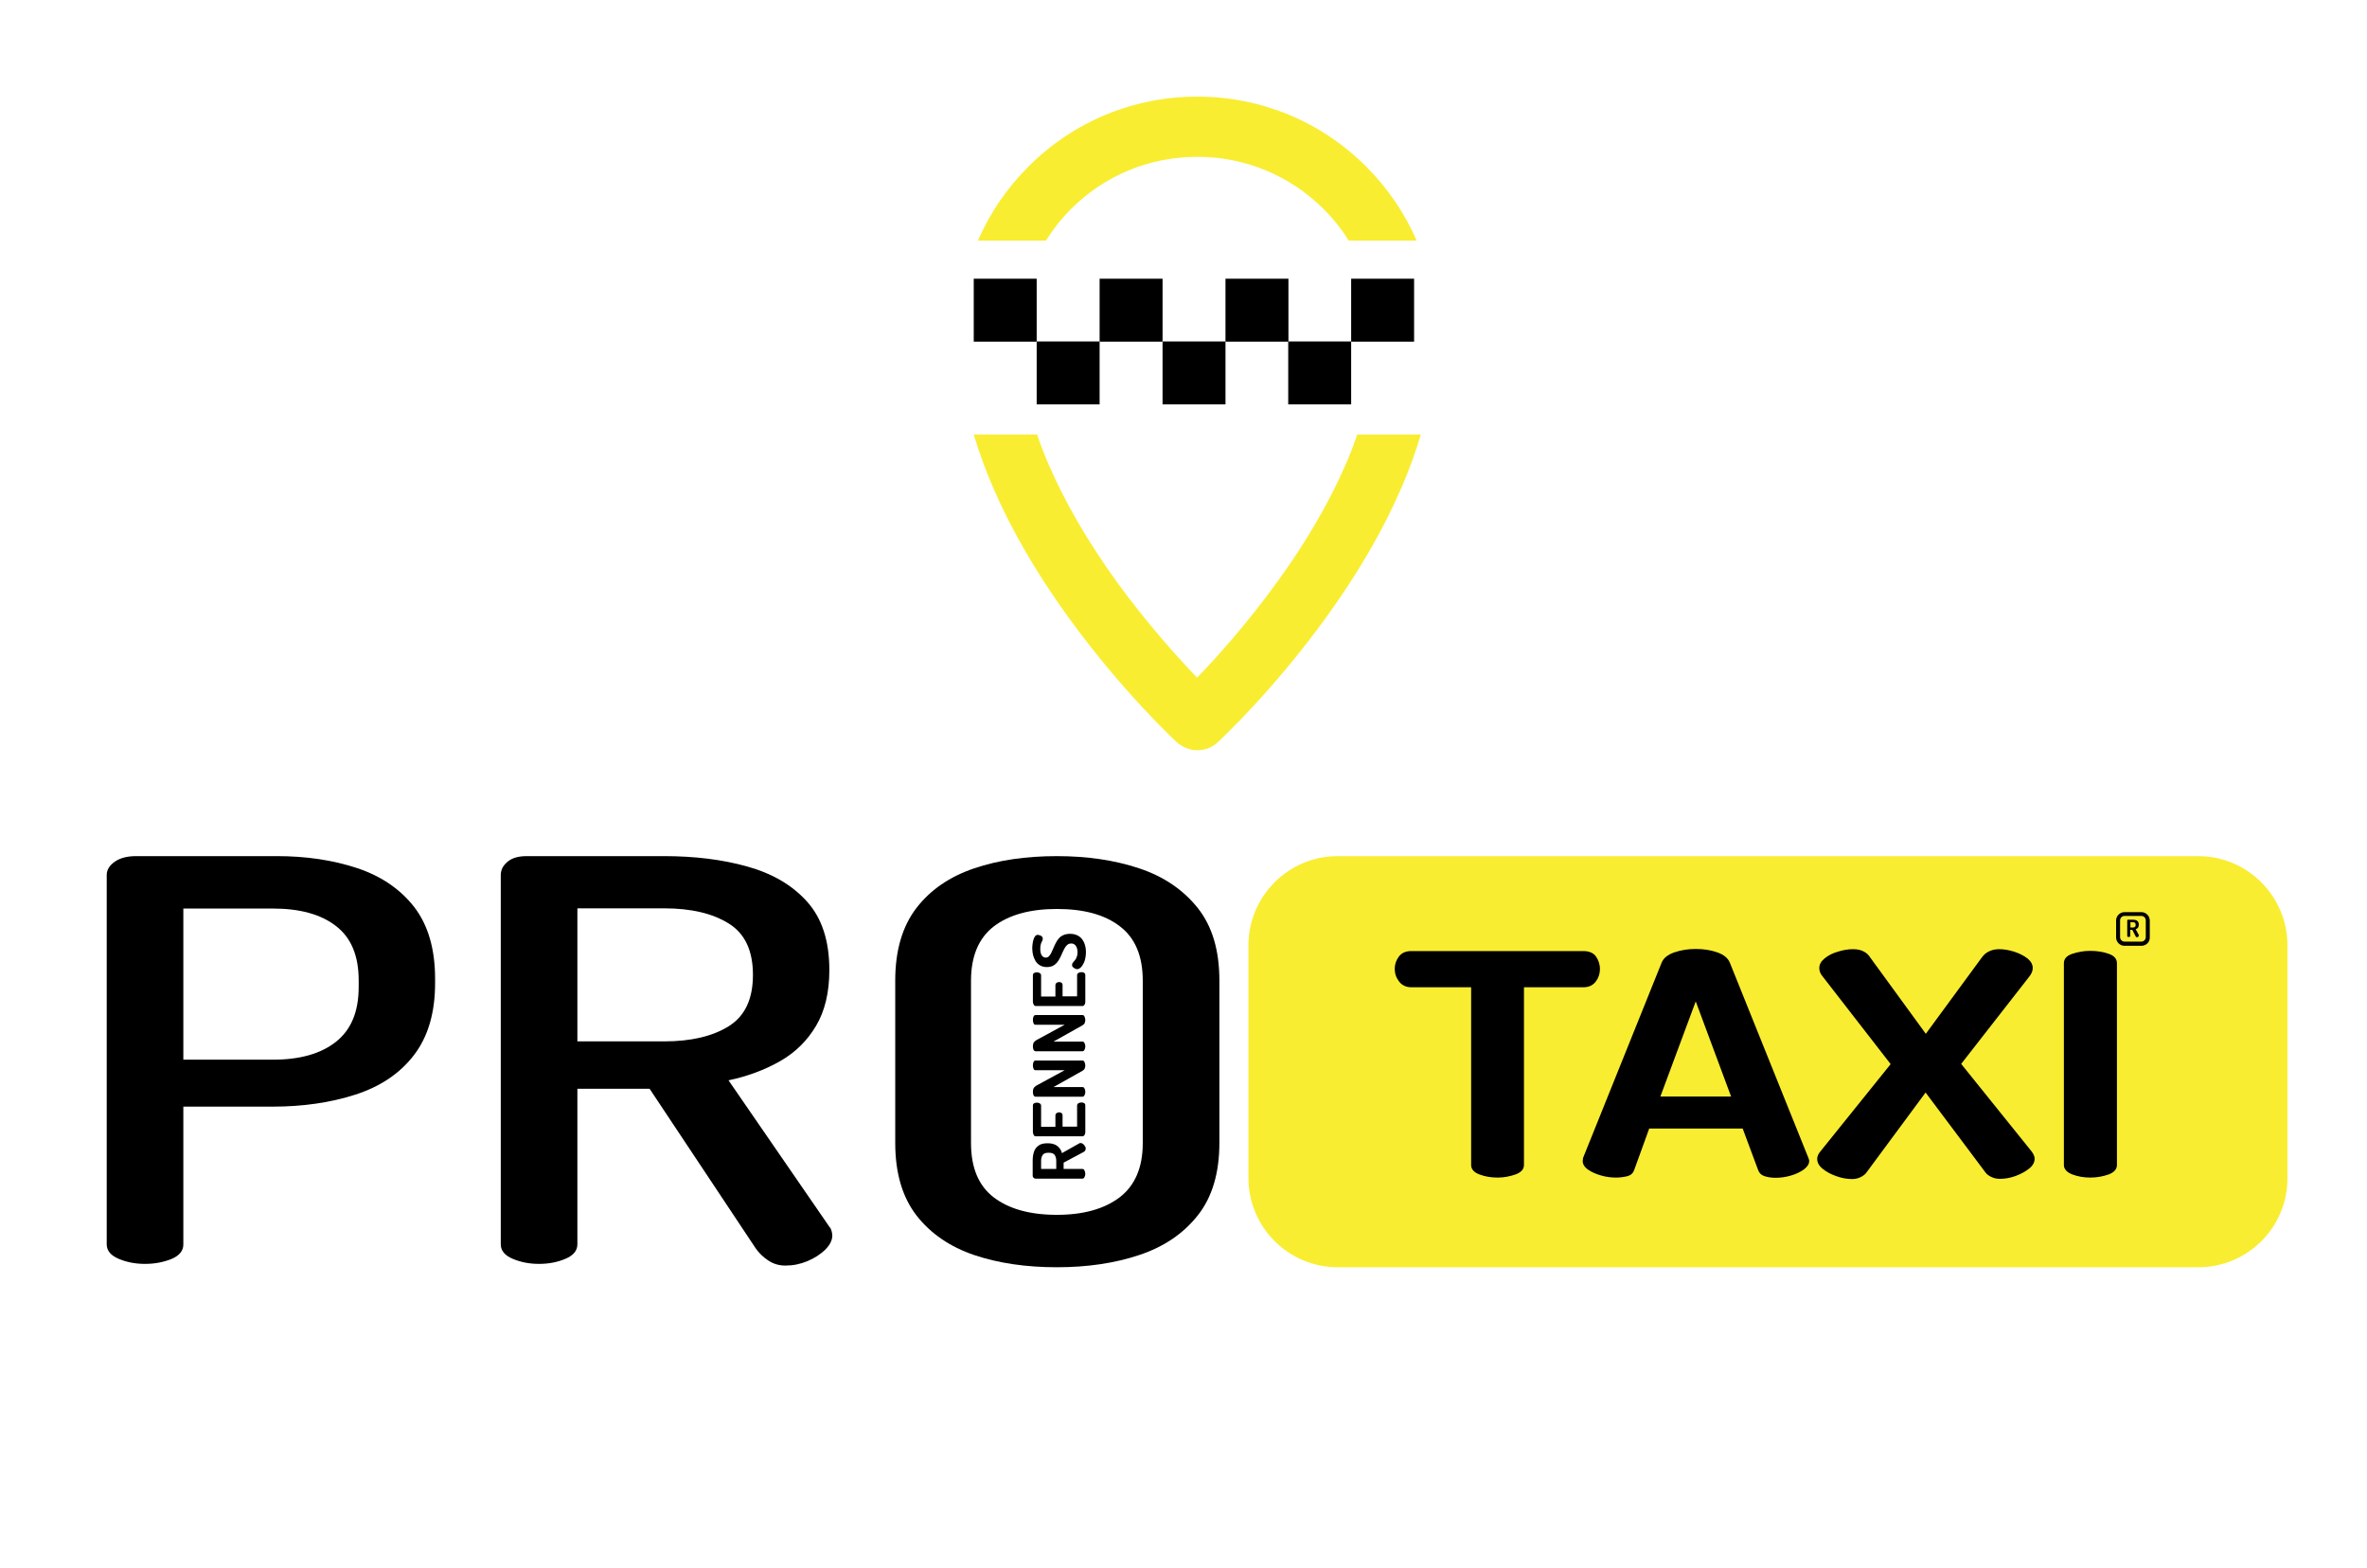 <?xml version="1.0" encoding="utf-8"?>
<!-- Generator: Adobe Illustrator 23.0.2, SVG Export Plug-In . SVG Version: 6.00 Build 0)  -->
<svg version="1.1" id="Layer_1" xmlns="http://www.w3.org/2000/svg" xmlns:xlink="http://www.w3.org/1999/xlink" x="0px" y="0px"
	 viewBox="0 0 1124.5 744.8" style="enable-background:new 0 0 1124.5 744.8;" xml:space="preserve">
<style type="text/css">
	.st0{fill:#F9ED32;}
</style>
<g>
	<g>
		<rect x="641.9" y="132.4" width="29.9" height="29.9"/>
		<rect x="612" y="162.2" width="29.9" height="29.9"/>
		<rect x="582.2" y="132.4" width="29.9" height="29.9"/>
		<rect x="552.3" y="162.2" width="29.9" height="29.9"/>
		<rect x="522.4" y="132.4" width="29.9" height="29.9"/>
		<rect x="492.5" y="162.2" width="29.9" height="29.9"/>
		<rect x="462.6" y="132.4" width="29.9" height="29.9"/>
	</g>
	<g>
		<path class="st0" d="M644.8,206.4c-1.6,4.7-3.4,9.4-5.5,14.2c-7.8,18-18.7,36.8-32.5,55.8c-14.4,19.9-28.8,35.9-38.1,45.5
			c-9.2-9.6-23.6-25.5-38-45.3c-13.8-19.1-24.7-37.9-32.5-55.9c-2.1-4.8-3.9-9.6-5.5-14.3h-30.1c2.5,8.4,5.6,17,9.4,25.7
			c8.6,19.9,20.6,40.5,35.6,61.2c25.4,35.1,50.4,58.3,51.5,59.3c2.7,2.4,6.1,3.8,9.7,3.8c3.6,0,7.1-1.3,9.7-3.8
			c1.1-1,26.2-24.3,51.5-59.3c15-20.7,27-41.3,35.6-61.2c3.8-8.7,6.9-17.2,9.4-25.7H644.8z"/>
		<path class="st0" d="M496.9,114.3c3.4-5.4,7.3-10.4,11.9-15c16-16,37.3-24.8,60-24.8c22.7,0,43.9,8.8,60,24.8
			c4.6,4.6,8.6,9.6,11.9,15h32.3c-5.6-13-13.7-24.9-24-35.2c-21.4-21.4-49.9-33.2-80.2-33.2c-30.3,0-58.8,11.8-80.2,33.2
			c-10.3,10.3-18.4,22.2-24,35.2H496.9z"/>
	</g>
</g>
<g>
	<g>
		<path d="M68.9,600.4c-4.6,0-8.7-0.8-12.5-2.4c-3.8-1.6-5.7-3.9-5.7-6.9V415.7c0-2.5,1.3-4.6,3.9-6.4c2.6-1.8,6-2.6,10.1-2.6h66.9
			c13.9,0,26.6,1.9,38.1,5.7c11.4,3.8,20.5,10,27.1,18.5c6.6,8.6,9.9,19.9,9.9,34.1v2.1c0,14.1-3.4,25.5-10.1,34.2
			c-6.7,8.7-16,14.9-27.8,18.7c-11.8,3.8-24.9,5.7-39.3,5.7H87.1v65.5c0,3-1.9,5.3-5.7,6.9C77.6,599.6,73.5,600.4,68.9,600.4z
			 M87.1,503.4h42.5c12.8,0,22.8-2.8,30-8.5c7.2-5.7,10.8-14.3,10.8-26v-3.2c0-11.7-3.6-20.3-10.8-25.8c-7.2-5.6-17.2-8.3-30-8.3
			H87.1V503.4z"/>
		<path d="M373.1,601.2c-3,0-5.7-0.8-8.1-2.4c-2.4-1.6-4.4-3.5-6-5.8l-50.4-75.8h-34.3v73.9c0,3-1.9,5.3-5.7,6.9
			c-3.8,1.6-7.9,2.4-12.5,2.4c-4.6,0-8.7-0.8-12.5-2.4c-3.8-1.6-5.7-3.9-5.7-6.9V415.7c0-2.5,1.1-4.6,3.3-6.4
			c2.2-1.8,5.2-2.6,9.1-2.6h65.2c14.4,0,27.6,1.6,39.4,4.9c11.9,3.3,21.4,8.8,28.5,16.7c7.1,7.9,10.6,18.7,10.6,32.5
			c0,10.6-2.1,19.4-6.3,26.5c-4.2,7.1-9.9,12.7-17.1,16.8s-15.4,7.2-24.5,9.1l48,69.7c0.5,0.5,0.8,1.2,1,2c0.2,0.8,0.3,1.5,0.3,2
			c0,2.3-1.1,4.5-3.4,6.8c-2.3,2.2-5.1,4-8.4,5.4C380.2,600.5,376.8,601.2,373.1,601.2z M274.3,494.7h41.2c12.8,0,23-2.4,30.7-7.2
			c7.7-4.8,11.5-12.9,11.5-24.4c0-11.5-3.8-19.6-11.5-24.4c-7.7-4.8-17.9-7.2-30.7-7.2h-41.2V494.7z"/>
		<path d="M502.1,602c-14.6,0-27.7-1.9-39.3-5.8c-11.5-3.9-20.7-10.2-27.4-18.8c-6.7-8.7-10.1-20.1-10.1-34.5v-77.1
			c0-14.3,3.4-25.8,10.1-34.5c6.7-8.7,15.9-14.9,27.4-18.8c11.5-3.9,24.6-5.8,39.3-5.8c14.4,0,27.4,1.9,39.1,5.8
			c11.7,3.9,20.9,10.2,27.8,18.8c6.9,8.7,10.3,20.1,10.3,34.5v77.1c0,14.3-3.4,25.8-10.3,34.5c-6.9,8.7-16.1,14.9-27.8,18.8
			C529.5,600.1,516.5,602,502.1,602z M502.1,577.1c12.6,0,22.5-2.8,29.8-8.3c7.3-5.6,11-14.2,11-25.8v-77.1
			c0-11.7-3.6-20.3-10.8-25.8c-7.2-5.6-17.2-8.3-30-8.3c-12.8,0-22.8,2.8-30,8.3c-7.2,5.6-10.8,14.2-10.8,25.8v77.1
			c0,11.7,3.6,20.3,10.8,25.8C479.3,574.3,489.3,577.1,502.1,577.1z"/>
	</g>
	<g>
		<path d="M515.8,545.7c0,0.3-0.1,0.6-0.3,0.9c-0.2,0.3-0.4,0.5-0.8,0.7l-9.4,5v3h8.9c0.5,0,0.8,0.2,1,0.7c0.2,0.5,0.4,1,0.4,1.6
			c0,0.6-0.1,1.1-0.4,1.6c-0.2,0.5-0.6,0.7-1,0.7H492c-0.4,0-0.7-0.1-1-0.4c-0.3-0.3-0.4-0.6-0.4-1.1v-7c0-1.6,0.2-3,0.6-4.2
			c0.4-1.3,1.2-2.3,2.2-3c1-0.8,2.5-1.1,4.3-1.1c1.3,0,2.4,0.2,3.4,0.6c0.9,0.4,1.7,1,2.2,1.7c0.6,0.7,1,1.5,1.2,2.4l8.3-4.7
			c0.1,0,0.2-0.1,0.3-0.1s0.2,0,0.3,0c0.4,0,0.7,0.1,1.1,0.4c0.4,0.3,0.7,0.6,0.9,1.1C515.7,544.8,515.8,545.2,515.8,545.7z
			 M501.8,555.3v-3.9c0-1.2-0.3-2.1-0.8-2.8c-0.5-0.7-1.5-1-2.8-1c-1.4,0-2.3,0.3-2.8,1c-0.5,0.7-0.8,1.6-0.8,2.8v3.9H501.8z"/>
		<path d="M515.6,537.8c0,0.5-0.1,1-0.4,1.4c-0.2,0.4-0.6,0.6-1,0.6h-22.1c-0.5,0-0.8-0.2-1-0.6c-0.2-0.4-0.4-0.9-0.4-1.4v-12.6
			c0-0.5,0.2-0.9,0.6-1.1c0.4-0.2,0.8-0.3,1.3-0.3c0.5,0,1,0.1,1.4,0.4c0.4,0.2,0.6,0.6,0.6,1.1v10h6.8v-5.4c0-0.5,0.2-0.8,0.5-1.1
			c0.4-0.2,0.8-0.4,1.2-0.4c0.4,0,0.8,0.1,1.1,0.3c0.4,0.2,0.6,0.6,0.6,1.1v5.4h6.9v-10c0-0.5,0.2-0.8,0.6-1.1
			c0.4-0.2,0.9-0.4,1.4-0.4c0.5,0,0.9,0.1,1.3,0.3c0.4,0.2,0.6,0.6,0.6,1.1V537.8z"/>
		<path d="M515.6,518.7c0,0.6-0.1,1.1-0.4,1.6c-0.2,0.5-0.6,0.7-1,0.7h-22.1c-0.5,0-0.8-0.2-1.1-0.7c-0.2-0.5-0.3-1-0.3-1.6
			s0.1-1,0.2-1.4c0.1-0.4,0.3-0.7,0.7-1c0.3-0.3,0.8-0.7,1.5-1l12.7-6.9H492c-0.5,0-0.8-0.2-1-0.7c-0.2-0.5-0.3-1-0.3-1.6
			c0-0.6,0.1-1.1,0.3-1.6s0.6-0.7,1-0.7h22.2c0.5,0,0.8,0.2,1,0.7c0.2,0.5,0.4,1,0.4,1.6c0,0.5-0.1,1-0.3,1.5
			c-0.2,0.5-0.6,0.8-1.1,1.1l-13.7,7.7h13.7c0.5,0,0.8,0.2,1,0.7C515.5,517.5,515.6,518.1,515.6,518.7z"/>
		<path d="M515.6,497.1c0,0.6-0.1,1.1-0.4,1.6c-0.2,0.5-0.6,0.7-1,0.7h-22.1c-0.5,0-0.8-0.2-1.1-0.7c-0.2-0.5-0.3-1-0.3-1.6
			s0.1-1,0.2-1.4c0.1-0.4,0.3-0.7,0.7-1c0.3-0.3,0.8-0.7,1.5-1l12.7-6.9H492c-0.5,0-0.8-0.2-1-0.7c-0.2-0.5-0.3-1-0.3-1.6
			c0-0.6,0.1-1.1,0.3-1.6s0.6-0.7,1-0.7h22.2c0.5,0,0.8,0.2,1,0.7c0.2,0.5,0.4,1,0.4,1.6c0,0.5-0.1,1-0.3,1.5
			c-0.2,0.5-0.6,0.8-1.1,1.1l-13.7,7.7h13.7c0.5,0,0.8,0.2,1,0.7C515.5,496,515.6,496.6,515.6,497.1z"/>
		<path d="M515.6,475.9c0,0.5-0.1,1-0.4,1.4c-0.2,0.4-0.6,0.6-1,0.6h-22.1c-0.5,0-0.8-0.2-1-0.6c-0.2-0.4-0.4-0.9-0.4-1.4v-12.6
			c0-0.5,0.2-0.9,0.6-1.1c0.4-0.2,0.8-0.3,1.3-0.3c0.5,0,1,0.1,1.4,0.4c0.4,0.2,0.6,0.6,0.6,1.1v10h6.8v-5.4c0-0.5,0.2-0.8,0.5-1.1
			c0.4-0.2,0.8-0.4,1.2-0.4c0.4,0,0.8,0.1,1.1,0.3c0.4,0.2,0.6,0.6,0.6,1.1v5.4h6.9v-10c0-0.5,0.2-0.8,0.6-1.1
			c0.4-0.2,0.9-0.4,1.4-0.4c0.5,0,0.9,0.1,1.3,0.3c0.4,0.2,0.6,0.6,0.6,1.1V475.9z"/>
		<path d="M515.9,452.2c0,1.5-0.2,2.9-0.6,4.2c-0.4,1.2-1,2.2-1.6,2.9c-0.6,0.7-1.3,1.1-2,1.1c-0.3,0-0.7-0.1-1-0.3
			c-0.4-0.2-0.7-0.4-1-0.7c-0.3-0.3-0.4-0.7-0.4-1c0-0.4,0.1-0.7,0.4-1.1c0.3-0.3,0.6-0.7,0.9-1.1c0.4-0.4,0.7-0.9,0.9-1.6
			c0.3-0.6,0.4-1.4,0.4-2.3c0-0.7-0.1-1.4-0.3-2s-0.5-1.1-1-1.5c-0.4-0.4-1-0.6-1.7-0.6c-0.7,0-1.3,0.2-1.8,0.6
			c-0.5,0.4-0.9,0.9-1.3,1.6c-0.4,0.7-0.7,1.4-1.1,2.2c-0.3,0.8-0.7,1.6-1.1,2.4c-0.4,0.8-0.9,1.6-1.4,2.2s-1.2,1.2-2,1.6
			c-0.8,0.4-1.8,0.6-2.9,0.6c-1.3,0-2.3-0.3-3.2-0.8s-1.6-1.2-2.1-2c-0.5-0.8-0.9-1.8-1.2-2.8c-0.2-1-0.4-2-0.4-3.1
			c0-0.5,0-1.2,0.1-1.9c0.1-0.7,0.2-1.5,0.4-2.2s0.5-1.4,0.8-1.8c0.4-0.5,0.8-0.7,1.3-0.7c0.3,0,0.6,0.1,1,0.2
			c0.4,0.1,0.7,0.3,1,0.6c0.3,0.3,0.4,0.6,0.4,1c0,0.4-0.1,0.8-0.3,1.1c-0.2,0.4-0.4,0.8-0.6,1.4c-0.2,0.6-0.3,1.4-0.3,2.4
			c0,0.8,0.1,1.5,0.3,2.2c0.2,0.6,0.5,1.1,0.9,1.4c0.4,0.3,0.8,0.5,1.4,0.5c0.6,0,1.1-0.2,1.5-0.6s0.8-1,1.1-1.6s0.6-1.4,1-2.2
			c0.3-0.8,0.7-1.6,1.1-2.4s0.9-1.6,1.5-2.3c0.6-0.7,1.3-1.2,2.2-1.6c0.9-0.4,2-0.6,3.2-0.6c1.6,0,3,0.4,4.1,1.1
			c1.1,0.7,1.9,1.7,2.5,3C515.6,449.1,515.9,450.6,515.9,452.2z"/>
	</g>
	<g>
		<path class="st0" d="M1044.4,602H635.5c-23.4,0-42.4-19-42.4-42.4V449.1c0-23.4,19-42.4,42.4-42.4h408.8c23.4,0,42.4,19,42.4,42.4
			v110.5C1086.8,583,1067.8,602,1044.4,602z"/>
		<g>
			<path d="M711.5,559.4c-3.2,0-6.1-0.5-8.7-1.5c-2.6-1-3.9-2.5-3.9-4.5v-84.4h-28.4c-2.4,0-4.4-0.9-5.8-2.7c-1.4-1.8-2.1-3.8-2.1-6
				c0-2.1,0.6-4,1.9-5.8c1.3-1.8,3.3-2.7,6-2.7h81.7c2.8,0,4.9,0.9,6.1,2.7c1.2,1.8,1.8,3.8,1.8,5.8c0,2.3-0.7,4.3-2,6
				c-1.4,1.8-3.3,2.7-5.9,2.7H724v84.4c0,2-1.3,3.5-4,4.5C717.4,558.8,714.6,559.4,711.5,559.4z"/>
			<path d="M767.7,559.4c-2.3,0-4.7-0.3-7.1-1c-2.4-0.7-4.5-1.6-6.2-2.8c-1.7-1.2-2.5-2.6-2.5-4.1c0-0.3,0.1-0.8,0.2-1.5l37.3-92.7
				c0.9-2.2,2.9-3.8,6.1-4.9c3.2-1.1,6.5-1.6,10.1-1.6c3.7,0,7.1,0.5,10.2,1.6c3.1,1.1,5.1,2.7,6,4.9l37.3,92.7
				c0.3,0.7,0.4,1.2,0.4,1.5c0,1.5-0.9,2.8-2.6,4.1c-1.7,1.2-3.8,2.2-6.3,2.9c-2.4,0.7-4.8,1-7.1,1c-2.1,0-3.8-0.3-5.3-0.8
				c-1.5-0.5-2.5-1.5-3-3l-7.3-19.6h-44.4l-7.1,19.6c-0.5,1.5-1.5,2.5-3.1,3C771.6,559.1,769.8,559.4,767.7,559.4z M788.8,520.9
				h33.6l-16.8-45.2L788.8,520.9z"/>
			<path d="M879.9,560.1c-2.3,0-4.8-0.4-7.3-1.3c-2.6-0.9-4.8-2-6.6-3.5c-1.8-1.4-2.7-3-2.7-4.8c0-1.1,0.5-2.3,1.5-3.5l33.4-41.5
				L866,464c-1.2-1.4-1.7-2.7-1.7-4.1c0-1.7,0.8-3.2,2.5-4.6c1.7-1.4,3.8-2.5,6.3-3.2c2.5-0.8,4.9-1.2,7.2-1.2
				c2.1,0,3.8,0.4,5.1,1.1c1.4,0.7,2.4,1.7,3.2,3l26.3,36.1l26.5-36.1c0.9-1.3,2-2.3,3.4-3c1.4-0.7,3-1.1,4.9-1.1
				c2.3,0,4.7,0.4,7.2,1.2c2.5,0.8,4.6,1.9,6.3,3.2c1.7,1.4,2.5,2.9,2.5,4.6c0,1.4-0.6,2.7-1.7,4.1l-32.3,41.4l33.4,41.5
				c1,1.3,1.5,2.5,1.5,3.5c0,1.8-0.9,3.4-2.7,4.8c-1.8,1.4-4,2.6-6.5,3.5c-2.5,0.9-5,1.3-7.4,1.3c-1.4,0-2.7-0.3-4-0.9
				c-1.2-0.6-2.2-1.3-2.8-2.2l-28.4-37.9L886.7,557c-0.6,0.9-1.6,1.6-2.8,2.2C882.7,559.8,881.3,560.1,879.9,560.1z"/>
			<path d="M993.1,559.4c-3.1,0-6-0.5-8.6-1.5c-2.6-1-4-2.5-4-4.5v-95.8c0-2.1,1.3-3.6,4-4.5c2.6-0.9,5.5-1.4,8.6-1.4
				c3.2,0,6.1,0.5,8.7,1.4c2.6,0.9,3.9,2.4,3.9,4.5v95.8c0,2-1.3,3.5-3.9,4.5C999.2,558.8,996.3,559.4,993.1,559.4z"/>
		</g>
		<g>
			<g>
				<path d="M1017.3,449.3h-8c-2.2,0-4-1.8-4-4v-8c0-2.2,1.8-4,4-4h8c2.2,0,4,1.8,4,4v8C1021.4,447.5,1019.6,449.3,1017.3,449.3z
					 M1009.3,435.1c-1.1,0-2.1,0.9-2.1,2.1v8c0,1.1,0.9,2.1,2.1,2.1h8c1.1,0,2.1-0.9,2.1-2.1v-8c0-1.1-0.9-2.1-2.1-2.1H1009.3z"/>
			</g>
			<g>
				<path d="M1015.1,445.2c-0.1,0-0.2,0-0.3-0.1c-0.1-0.1-0.2-0.1-0.2-0.3l-1.6-3.1h-1v3c0,0.2-0.1,0.3-0.2,0.3
					c-0.2,0.1-0.3,0.1-0.5,0.1c-0.2,0-0.4,0-0.5-0.1s-0.2-0.2-0.2-0.3v-7.4c0-0.1,0-0.2,0.1-0.3s0.2-0.1,0.3-0.1h2.3
					c0.5,0,1,0.1,1.4,0.2c0.4,0.1,0.7,0.4,1,0.7c0.2,0.3,0.4,0.8,0.4,1.4c0,0.4-0.1,0.8-0.2,1.1c-0.1,0.3-0.3,0.6-0.5,0.7
					c-0.2,0.2-0.5,0.3-0.8,0.4l1.5,2.8c0,0,0,0.1,0,0.1c0,0,0,0.1,0,0.1c0,0.1,0,0.2-0.1,0.4c-0.1,0.1-0.2,0.2-0.3,0.3
					C1015.4,445.2,1015.3,445.2,1015.1,445.2z M1012.1,440.6h1.3c0.4,0,0.7-0.1,0.9-0.3c0.2-0.2,0.3-0.5,0.3-0.9
					c0-0.5-0.1-0.8-0.3-1c-0.2-0.2-0.5-0.3-0.9-0.3h-1.3V440.6z"/>
			</g>
		</g>
	</g>
</g>
</svg>
